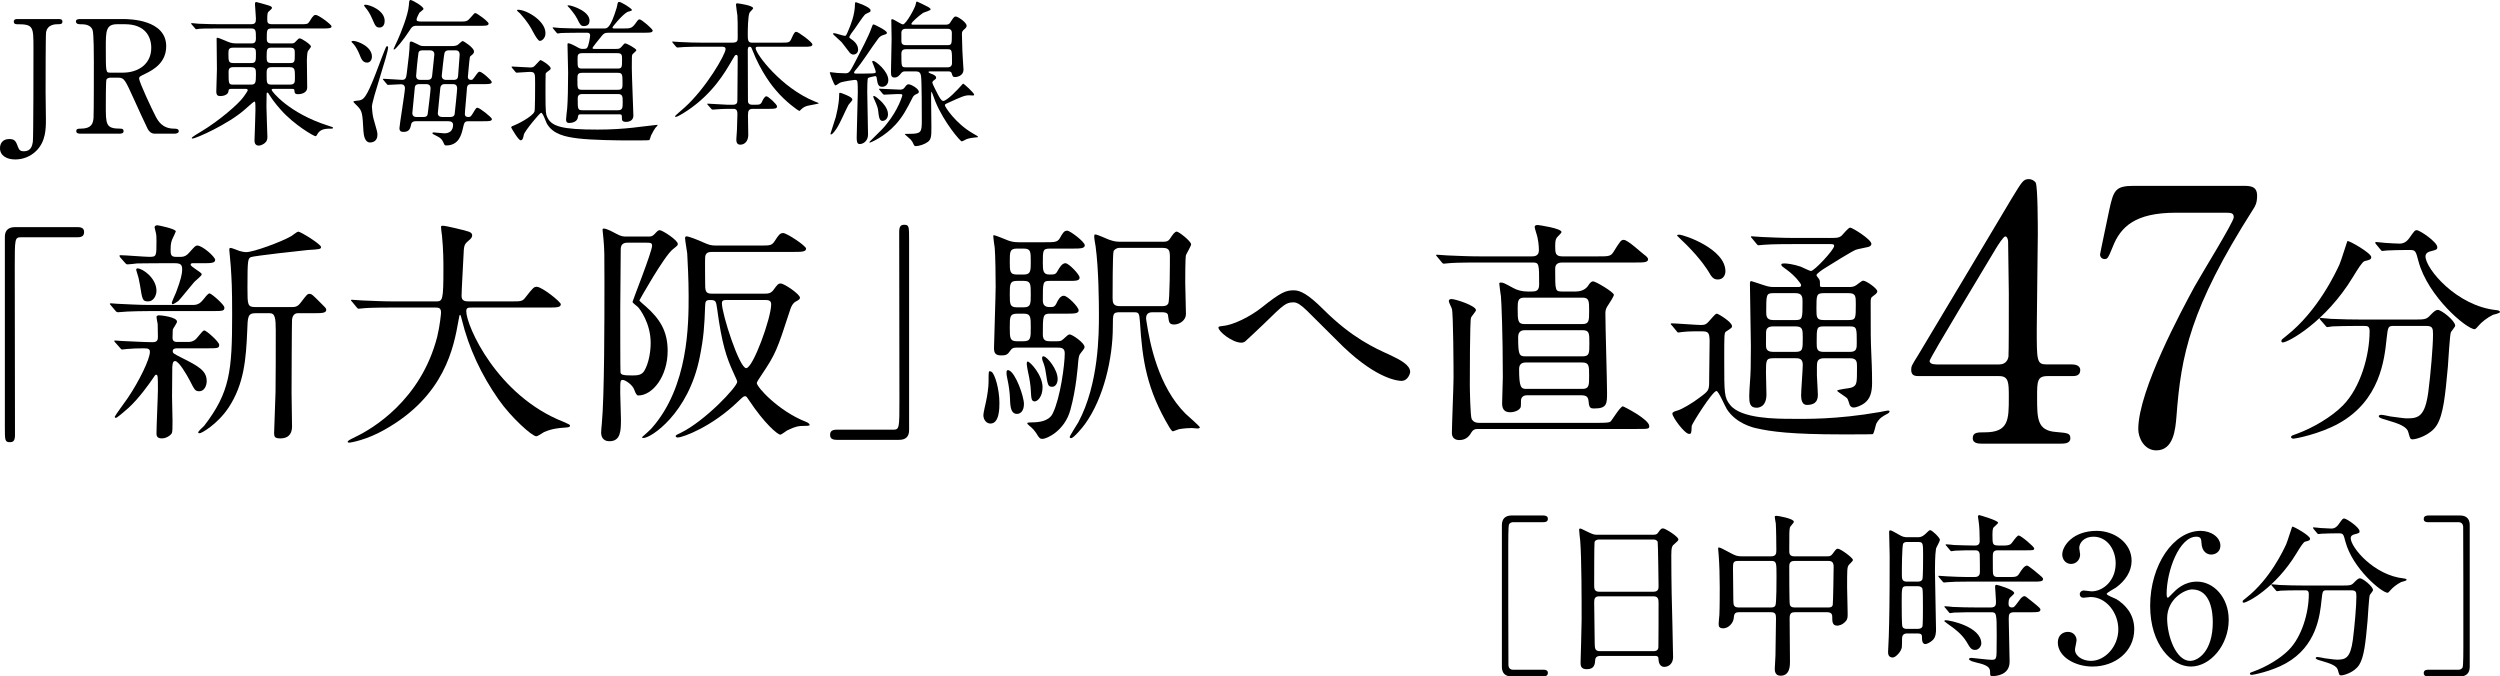 <?xml version="1.0" encoding="UTF-8"?><svg id="_レイヤー_2" xmlns="http://www.w3.org/2000/svg" width="254.463" height="68.853" viewBox="0 0 254.463 68.853"><g id="content"><path d="M5.954,1.937c.16,0,.4,0,.4.272,0,.256-.224.256-.48.256-.208,0-1.056,0-1.185.833-.048.272-.048,5.154-.048,6.066,0,.4.032,2.353.032,2.801,0,.96-.016,2.225-.977,3.185-.592.592-1.376.88-2.145.88-.864,0-1.553-.384-1.553-1.152,0-.4.208-.928.944-.928.592,0,.688.256.912.864.112.288.272.384.576.384.736,0,.849-.576.913-.96.063-.48.063-8.275.063-9.492,0-2.257,0-2.481-1.681-2.481-.063,0-.32,0-.32-.256,0-.272.24-.272.4-.272h4.146Z"/><path d="M12.498,1.937c.769,0,4.418.08,4.418,2.77,0,1.632-1.232,2.369-2.129,2.801-.561.272-.625.304-.625.48,0,.384,1.345,3.217,1.665,3.826.225.432.656,1.28,1.889,1.28.16,0,.48,0,.48.256,0,.224-.32.256-.4.256h-2.001c-.16,0-.479,0-.752-.464-.096-.16-1.232-2.641-1.408-3.041-.881-1.937-.993-2.193-1.553-2.193h-.881c-.112,0-.32.064-.368.192-.063.16-.063,2.273-.063,2.641,0,1.937,0,2.353,1.473,2.353.111,0,.336,0,.336.256s-.288.256-.465.256h-3.953c-.16,0-.4-.032-.4-.256,0-.256.225-.256.448-.256,1.104,0,1.265-.512,1.312-1.104.032-.544.032-4.946.032-5.698,0-.592,0-2.833-.128-3.233-.208-.592-.896-.592-1.265-.592-.096,0-.433,0-.433-.288,0-.24.288-.24.48-.24h4.29ZM11.922,2.465c-1.152,0-1.152.72-1.152,2.369,0,2.513,0,2.561.432,2.561h1.297c1.568,0,2.896-.864,2.896-2.529,0-1.12-.607-2.401-2.688-2.401h-.784Z"/><path d="M23.538,9.043c-.256,0-.272.096-.288.272-.048.336-.513.464-.801.464-.256,0-.432-.048-.432-.48,0-.192.063-1.889.063-2.241,0-.48-.031-2.641-.031-3.089,0-.08,0-.128.063-.128.08,0,.433.128.721.256.512.224.736.32,1.185.32h1.568c.176,0,.464,0,.464-.48,0-.848,0-1.041-.512-1.041h-3.201c-1.409,0-1.873.016-2.018.032-.063.016-.288.048-.352.048-.048,0-.08-.048-.128-.112l-.32-.368c-.064-.064-.064-.08-.064-.096,0-.032.017-.048.064-.048.096,0,.592.048.704.064.784.032,1.44.048,2.193.048h3.121c.464,0,.512-.176.512-.592,0-.224-.096-1.232-.096-1.44,0-.176.032-.224.144-.224.049,0,.833.224,1.104.304.465.128.48.208.48.304,0,.096-.368.368-.4.432-.048.112-.08.224-.08.704,0,.368.049.512.528.512h2.85c.672,0,.752,0,.928-.288.385-.656.513-.656.625-.656.32,0,1.616.993,1.616,1.152,0,.224-.32.224-.864.224h-5.154c-.576,0-.576.096-.576,1.073,0,.208.048.448.465.448h1.952c.288,0,.368,0,.544-.208.225-.24.289-.304.4-.304.192,0,1.137.624,1.137.832,0,.096-.32.432-.336.528-.048.144-.08.688-.08.848,0,.432.032,2.385.032,2.785,0,.688-.864.688-.929.688-.336,0-.353-.144-.368-.368-.016-.176-.064-.176-.464-.176h-1.665c-.08,0-.192,0-.192.112,0,.128,1.729,2.369,5.795,3.649.399.128.448.144.448.192,0,.064-.032.096-.112.096-.576,0-1.169,0-1.473.56-.08.16-.112.208-.208.208-.145,0-2.129-1.121-3.506-2.673-.656-.736-.944-1.168-1.248-1.648-.048-.064-.064-.112-.128-.112-.08,0-.08.096-.08.16,0,.208-.017,1.072-.017,1.249,0,.464.097,2.897.097,3.089,0,.256-.032.448-.288.656-.112.08-.353.24-.593.24-.384,0-.432-.32-.432-.528,0-.096.096-2.561.096-3.025,0-.833,0-.928-.128-.928-.048,0-.832.704-.944.8-1.697,1.504-4.979,2.961-5.33,2.961-.032,0-.08,0-.08-.064,0-.08.72-.512.944-.64,1.873-1.121,3.81-2.817,4.306-3.505.16-.224.448-.625.448-.705,0-.144-.128-.144-.272-.144h-1.408ZM25.539,6.418c.512,0,.512-.176.512-.976,0-.417-.032-.592-.512-.592h-1.777c-.479,0-.512.192-.512.592,0,.816.016.976.528.976h1.761ZM23.778,6.835c-.208,0-.513.016-.513.448,0,1.297,0,1.329.513,1.329h1.729c.496,0,.544-.128.544-1.056,0-.497-.016-.72-.528-.72h-1.744ZM27.668,4.85c-.496,0-.528.128-.528.928,0,.48.032.64.512.64h1.841c.513,0,.513-.112.513-.928,0-.448,0-.64-.513-.64h-1.824ZM29.492,8.611c.528,0,.528-.24.528-.72,0-.816,0-1.056-.544-1.056h-1.809c-.528,0-.528.256-.528.704,0,.944,0,1.072.528,1.072h1.824Z"/><path d="M37.376,6.371c-.448,0-.592-.336-.784-.833-.128-.32-.4-.848-.624-1.072-.032-.032-.192-.192-.192-.208,0-.08.08-.096.177-.096.399,0,1.904.544,1.904,1.601,0,.352-.208.608-.48.608ZM37.664,14.502c-.527,0-.64-.705-.672-1.153-.096-1.825-.128-2.033-.576-2.513-.064-.08-.448-.416-.448-.48,0-.112.576-.112.656-.144.368-.112.641-.192,1.616-2.721.337-.896.977-2.577,1.041-2.673.016-.032.048-.112.128-.112.048,0,.096.032.096.112,0,.672-1.648,5.33-1.648,6.05,0,.08.048.785.145,1.153.368,1.296.416,1.44.416,1.696,0,.672-.496.785-.753.785ZM38.625,2.801c-.353,0-.433-.176-.736-.88-.208-.512-.528-.977-.656-1.104-.048-.064-.176-.208-.176-.272,0-.064.111-.064.144-.064.416,0,1.953.561,1.953,1.649,0,.288-.112.672-.528.672ZM47.973,8.563c-.433,0-.448.256-.464.688-.017.368-.192,2.065-.192,2.337,0,.288.192.32.336.32.24,0,.256-.032.464-.352.32-.528.353-.592.48-.592.225,0,1.473.993,1.473,1.152,0,.224-.32.224-.864.224h-1.505c-.416,0-.448.112-.592.752-.145.608-.4,1.713-1.697,1.713-.159,0-.159-.032-.304-.353-.16-.352-.368-.464-.721-.64-.368-.176-.368-.192-.368-.256,0-.048.049-.08.129-.08.031,0,.912.096,1.088.096.48,0,.881-.24.881-.864,0-.256-.192-.368-.465-.368h-3.361c-.176,0-.384.064-.432.288-.097.432-.177.8-.784.8-.272,0-.417-.096-.417-.384s.561-3.666.561-4.066-.336-.4-.448-.4c-.192,0-1.137.064-1.28.064-.048,0-.08-.032-.128-.096l-.32-.384c-.064-.064-.064-.08-.064-.096,0-.032.017-.048.049-.048.304,0,1.632.112,1.904.112.4,0,.416-.272.48-.736.16-1.376.271-2.081.288-2.977,0-.112.048-.192.144-.192.16,0,.801.368.944.417.145.048.337.048.465.048h2.705c.128,0,.384,0,.592-.096.097-.048.448-.416.544-.416.097,0,1.153.672,1.153,1.056,0,.192-.097.272-.32.448-.112.08-.112.144-.16.592-.016.208-.145,1.457-.145,1.553,0,.144.064.304.337.304.144,0,.176-.064.336-.272.352-.497.4-.561.528-.561.224,0,1.232.88,1.232,1.057,0,.208-.353.208-.849.208h-1.232ZM42.402,2.625c-.4,0-.48.112-.769.56-.56.865-1.376,1.857-1.521,1.857-.048,0-.048-.048-.048-.064,0-.048.32-.688.416-.913.288-.64,1.072-2.545,1.137-3.537.032-.464.048-.528.176-.528.16,0,1.312.64,1.312.912,0,.08-.368.32-.416.384-.032.064-.288.512-.288.705,0,.144.112.192.528.192h3.857c.688,0,.769,0,1.152-.448.32-.368.353-.416.448-.416.145,0,1.345.864,1.345,1.072,0,.224-.304.224-.849.224h-6.482ZM42.69,8.563c-.112,0-.416,0-.464.304,0,.032-.257,2.609-.257,2.641,0,.4.337.4.465.4h.656c.4,0,.432-.176.464-.464.048-.4.272-2.177.272-2.449,0-.432-.336-.432-.465-.432h-.672ZM43.043,5.122c-.4,0-.433.176-.448.256-.097.641-.24,2.241-.24,2.353,0,.4.352.4.464.4h.673c.432,0,.464-.224.496-.448.016-.08.224-2.113.224-2.145,0-.352-.271-.416-.464-.416h-.704ZM45.235,8.563c-.271,0-.384.176-.416.368-.016.16-.256,2.529-.256,2.593,0,.256.191.384.448.384h.816c.271,0,.416-.096.448-.288.016-.096.256-2.385.256-2.625,0-.432-.32-.432-.448-.432h-.849ZM45.7,5.122c-.16,0-.385.016-.465.304-.048.176-.271,2.193-.271,2.289,0,.416.368.416.464.416h.752c.336,0,.433-.16.448-.416.017-.112.16-2.065.16-2.145,0-.448-.32-.448-.448-.448h-.64Z"/><path d="M52.128,6.915q-.063-.08-.063-.096c0-.032.031-.048.048-.048.271,0,1.536.096,1.824.096.305,0,.368-.032.561-.24.416-.448.464-.512.528-.512.08,0,1.024.561,1.024.849,0,.08-.064.144-.112.176-.16.112-.384.272-.4.353-.016.08-.016,1.745-.016,2,0,2.001.048,2.129.16,2.385.416.992,1.488,1.312,5.138,1.312,2.897,0,4.674-.352,5.763-.448.032,0,.352-.048.352-.032,0,.064-.063.144-.224.304-.064.064-.304.48-.448.784-.032.064-.112.417-.176.464-.017.032-1.649.032-1.825.032-1.505,0-4.001-.032-5.458-.208-1.265-.16-2.529-.416-3.153-1.521-.08-.144-.384-1.088-.576-1.088-.128,0-1.696,1.889-1.761,2.241-.048.289-.112.561-.32.561-.24,0-.96-1.281-.96-1.296,0-.128.176-.176.271-.208.24-.08,1.889-.88,2.098-1.424.063-.176.063-2.497.063-2.865,0-1.041,0-1.168-.561-1.168-.208,0-1.136.08-1.328.08-.048,0-.08-.032-.144-.112l-.305-.368ZM54.945,4.162q-.208,0-.736-1.008c-.176-.336-.496-.928-1.28-1.793-.049-.048-.305-.24-.305-.304,0-.064.097-.064.112-.064.896,0,2.978,1.233,2.77,2.561-.049.304-.305.608-.561.608ZM59.123,11.637c-.208,0-.272.016-.305.304-.048.464-.607.576-.864.576-.16,0-.336-.016-.336-.368,0-.176.096-.944.112-1.104.063-.72.096-2.305.096-3.666,0-.448-.063-2.753-.063-2.833,0-.048,0-.144.063-.144.208,0,.688.256,1.024.448.064.032.225.128.416.128.288,0,.385,0,.48-.096.176-.176.32-1.136.32-1.264,0-.289-.208-.289-.368-.289h-.561c-1.408,0-1.873.032-2.032.032-.049.016-.288.048-.337.048-.048,0-.08-.048-.144-.112l-.305-.368c-.063-.064-.063-.08-.063-.096,0-.032.016-.048.048-.048.112,0,.608.064.704.064.784.032,1.457.048,2.193.048h2.305c.288,0,.624,0,1.265-2.113.016-.064.08-.384.096-.448.017-.064.048-.144.16-.144.176,0,1.297.656,1.297.833,0,.08-.4.16-.465.192-.544.304-1.521,1.505-1.521,1.585,0,.016.032.096.145.096h.928c.816,0,.929,0,1.409-.704.048-.08.16-.224.271-.224.225,0,1.345.992,1.345,1.136,0,.224-.319.224-.864.224h-3.553c-.497,0-.561.048-.945.544-.111.128-.768.944-.768,1.008,0,.096.128.096.176.096h2.225c.257,0,.368,0,.561-.224.256-.304.288-.336.368-.336.192,0,1.137.544,1.137.688,0,.096-.368.368-.4.432-.064.112-.064.24-.064,1.409,0,.752.16,4.482.16,4.818,0,.448-.336.64-.752.64-.384,0-.416-.176-.416-.384,0-.272,0-.384-.225-.384h-3.953ZM59.443,2.657c-.32,0-.4-.144-.705-.769-.208-.416-.752-1.056-.768-1.072-.048-.048-.208-.192-.208-.24,0-.032.111-.032.128-.032.32,0,2.417.672,2.081,1.792-.08.256-.353.32-.528.32ZM62.885,9.14c.479,0,.479-.208.479-.688,0-.896-.016-1.04-.496-1.04h-3.617c-.48,0-.48.208-.48.72,0,.88,0,1.008.48,1.008h3.634ZM62.836,6.979c.48,0,.48-.128.48-.929,0-.432,0-.64-.48-.64h-3.553c-.496,0-.496.192-.496.656,0,.8,0,.913.496.913h3.553ZM62.9,11.221c.48,0,.48-.272.48-.816,0-.576,0-.833-.48-.833h-3.617c-.433,0-.48.24-.48.464,0,1.072,0,1.185.496,1.185h3.602Z"/><path d="M76.644,11.077c-.432,0-.512.192-.512.672,0,.304.031,1.713.031,1.985,0,.576-.319.993-.816.993-.399,0-.399-.384-.399-.544,0-.144.063-.896.063-.96.017-.56.048-1.521.048-1.632,0-.512-.256-.512-.464-.512h-.561c-.399,0-.848.032-1.04.048-.08,0-.4.032-.464.032q-.064,0-.145-.096l-.352-.4c-.017-.016-.049-.048-.049-.08,0-.032.049-.032.064-.032.32,0,1.745.112,2.033.112h.479c.465,0,.496-.208.496-.496,0-.672.032-3.666.032-4.274,0-.16,0-.304-.144-.304-.128,0-.145.048-.48.624-.688,1.185-1.921,3.313-4.498,5.042-.016.016-.96.64-1.168.64-.032,0-.097-.016-.097-.064,0-.048.833-.752.993-.896,2.192-1.985,4.161-5.411,4.161-5.938,0-.24-.224-.24-.4-.24h-2.16c-.448,0-1.089,0-1.681.032-.097,0-.561.048-.656.048-.049,0-.064,0-.16-.096l-.32-.384c-.032-.048-.064-.08-.064-.096,0-.032.048-.032.064-.032.112,0,.624.048.736.048.912.048,1.505.064,2.161.064h3.185c.528,0,.528-.24.528-.512,0-1.377,0-1.905-.032-2.257-.016-.112-.144-1.009-.144-1.089,0-.144.096-.144.144-.144.049,0,1.601.208,1.601.497,0,.096-.336.384-.367.464-.16.352-.177,1.713-.177,2.177,0,.561,0,.865.416.865h2.993c.736,0,.849,0,1.024-.384.288-.672.385-.72.513-.72.192,0,1.633,1.056,1.633,1.28,0,.24-.305.24-.864.24h-4.594c-.209,0-.32,0-.32.144,0,.576,2.608,4.05,6.019,5.426.352.144.399.144.399.192,0,.048-.928.192-1.104.24-.288.08-.432.144-.672.368-.128.128-.16.16-.208.16-.064,0-1.36-.896-2.369-2.097-.272-.304-1.521-1.809-2.417-4.146-.08-.208-.112-.288-.256-.288-.192,0-.192.224-.192.4,0,1.393.017,3.634.017,5.042,0,.176,0,.464.448.464h.288c.496,0,.592-.032.768-.464.064-.128.225-.4.368-.4.208,0,1.089.833,1.089,1.024,0,.256-.272.256-.864.256h-1.585Z"/><path d="M87.121,7.491c.527,0,1.184,0,1.584-.016.433-.016.433-.064.433-.16,0-.176-.368-1.008-.368-1.041,0-.032.048-.08.111-.08.225,0,1.537,1.041,1.537,1.953,0,.448-.304.688-.624.688-.416,0-.465-.32-.545-.8-.031-.24-.048-.288-.176-.288-.063,0-.672.144-.72.192-.08.08-.08,1.121-.08,1.393,0,.688.08,3.746.08,4.37,0,.64-.48.96-.849.96-.272,0-.305-.272-.305-.672,0-.72.112-3.938.112-4.594,0-.224,0-.945-.048-1.104-.032-.128-.08-.16-.288-.16-.064,0-1.2.16-1.473.288-.08.032-.384.272-.464.272-.16,0-.576-1.265-.576-1.296,0-.048.031-.048.08-.048.063,0,.592.064.704.08.08,0,.656.032.8.032.385,0,.448-.112.993-1.152.576-1.104,1.408-2.705,1.632-3.377.145-.4.16-.448.257-.448.048,0,1.344.608,1.344.848,0,.128-.031.128-.384.24-.208.064-.368.192-.48.336-.688.896-1.632,2.449-2.385,3.297-.063.064-.112.176-.08.224.017.048.112.064.177.064ZM86.753,10.148c0,.112-.353.448-.4.544-.353.656-.801,1.777-1.217,2.417-.032.048-.384.576-.544.576-.017,0-.064-.016-.064-.064,0-.048.48-1.473.545-1.713.319-1.249.336-2,.336-2.129,0-.288,0-.336.096-.336s.496.176.624.224c.4.176.625.304.625.48ZM86.736,4.05c.496.352.608.752.608.992,0,.384-.288.512-.48.512-.096,0-.208-.032-.352-.16-.128-.144-.705-.944-.849-1.104-.145-.144-.881-.8-.881-.832,0-.064.064-.08.129-.08.16,0,.912.272,1.088.272.112,0,.145-.064.368-.592.192-.448.656-1.553.656-2.657,0-.064,0-.176.097-.176.016,0,1.488.48,1.488.816,0,.048,0,.144-.064.176-.063.048-.432.192-.496.256-.192.176-.896,1.249-1.072,1.488-.128.16-.561.721-.528.865.016.032.24.192.288.224ZM89.538,9.172q-.064-.08-.064-.112c0-.032.032-.032.048-.032.305,0,1.761.096,2.097.096.257,0,.368-.096.465-.224.16-.224.239-.32.399-.32.257,0,1.041.448,1.041.768,0,.096-.08.16-.16.192q-.336.128-.448.336c-.672,1.329-1.04,2.001-1.745,2.785-1.136,1.265-2.577,1.857-2.625,1.857-.016,0-.048,0-.048-.032,0-.048.016-.064.096-.144,1.201-1.185,1.329-1.312,1.633-1.697,1.232-1.504,1.617-2.913,1.617-2.945,0-.128-.064-.128-.528-.128-.192,0-1.185.064-1.329.064-.048,0-.08-.032-.144-.096l-.304-.368ZM90.386,11.621c0,.544-.4.688-.544.688-.353,0-.384-.417-.464-1.088-.017-.208-.129-.544-.433-1.201-.016-.064-.064-.144-.064-.176,0-.048.049-.08.08-.08.097,0,.513.336.688.512.16.16.736.721.736,1.345ZM92.194,7.267c-.208,0-.319,0-.464.176-.176.224-.368.448-.672.448-.368,0-.368-.24-.368-.672,0-.464.063-2.769.063-3.281,0-.272-.032-1.584-.032-1.873,0-.064,0-.112.097-.112.16,0,.896.528,1.088.528.32,0,1.297-1.777,1.312-2.097.017-.112.032-.224.128-.224.032,0,.801.384.929.448.225.112.448.224.448.352,0,.112-.656.288-.769.352-.528.368-1.185.977-1.185,1.104,0,.096.032.096.305.096h3.073c.336,0,.448-.016.576-.224.352-.544.4-.608.561-.608.208,0,1.104.592,1.104.944,0,.112-.08.224-.192.32-.225.192-.288.256-.288.528,0,.24.048,1.441.048,1.713,0,.304.112,1.761.112,1.889,0,.72-.769.769-.849.769-.224,0-.256-.064-.353-.384-.048-.192-.256-.192-.368-.192h-1.841c-.079,0-.144,0-.144.064s.032.08.304.192c.129.032.465.176.465.368,0,.128-.032.144-.288.336-.032.032-.097.096-.097.192,0,.112.48,1.024.576,1.216.129.24.337.64.528.64.385,0,1.473-1.152,1.825-1.552.032-.048.176-.208.208-.208.08,0,1.12.944,1.12,1.12,0,.064-.048.08-.096.08-.064.016-.353-.016-.416-.016-.465,0-.801.16-2.177.785-.288.128-.288.144-.288.24,0,.16,1.088,1.825,2.785,2.817.512.304.576.32.576.384,0,.048-.049.048-.257.064-.224.016-.592.064-.912.176-.063.032-.4.224-.48.224-.144,0-1.809-1.92-2.688-4.065-.064-.144-.353-.993-.385-.993-.048,0-.048.464-.048.544,0,.16.032,2.673.032,2.961,0,.976,0,1.328-.353,1.601-.319.24-.864.432-1.248.432-.096,0-.128-.032-.176-.112-.128-.272-.16-.352-.32-.544-.097-.096-.608-.528-.608-.544,0-.048.048-.048.464-.048,1.201,0,1.265-.16,1.265-1.329,0-.736,0-4.098-.08-4.562-.063-.384-.24-.464-.56-.464h-.993ZM92.227,2.929c-.208,0-.416.032-.48.336v.913c0,.416.305.416.497.416h4.161c.48,0,.48-.064.48-1.232,0-.432-.32-.432-.48-.432h-4.178ZM92.227,5.01c-.176,0-.48.016-.48.448,0,1.361,0,1.393.48,1.393h4.226c.145,0,.448-.032.448-.432,0-1.344,0-1.409-.464-1.409h-4.21Z"/><path d="M157.046,68.168c.181,0,.505,0,.505.324,0,.342-.343.36-.522.36h-3.151c-.252,0-1.008-.018-1.008-.991v-14.404c0-.666.36-.99,1.008-.99h3.169c.181,0,.505.018.505.342,0,.342-.324.342-.505.342h-3.043c-.054,0-.324.018-.414.252-.071.162-.071,1.8-.071,2.088,0,1.405,0,11.938.018,12.226.018.216.126.45.468.45h3.043Z"/><path d="M162.894,66.764c-.108,0-.486,0-.522.378-.036.468-.071.972-.864.972-.594,0-.63-.36-.63-.667,0-.072.108-3.673.108-4.357,0-1.963,0-6.248-.145-8.066-.018-.162-.107-.918-.107-1.081,0-.09.018-.144.107-.144.072,0,.162.036.847.378.504.234.594.252.9.252h5.509c.379,0,.522,0,.648-.18.271-.378.342-.468.522-.468.252,0,1.566.846,1.566,1.116,0,.126-.09.198-.396.468-.233.18-.324.306-.324,1.17,0,1.927.019,2.251.036,3.835.019,1.026.145,5.582.145,6.518,0,.63-.414.99-.9.99-.054,0-.522,0-.576-.684-.018-.306-.018-.432-.378-.432h-5.546ZM168.295,60.228c.522,0,.522-.342.522-.576,0-.216-.054-4.412-.09-4.501-.108-.234-.343-.234-.45-.234h-5.563c-.252,0-.396.162-.414.27-.036.145-.036,4.051-.036,4.375,0,.342.018.667.504.667h5.527ZM168.277,66.278c.162,0,.486,0,.522-.378.018-.108.018-4.105.018-4.519,0-.378-.036-.685-.522-.685h-5.51c-.468,0-.521.27-.521.63,0,.594.054,3.493.054,4.141,0,.576.054.811.54.811h5.42Z"/><path d="M176.987,62.316c-.45,0-.486.234-.522.63-.054.468-.521,1.008-1.062,1.008-.45,0-.468-.234-.468-.468,0-.126.054-.738.072-.882.036-.684.036-2.376.036-2.863,0-1.134-.036-2.305-.108-3.259,0-.09-.054-.594-.054-.63,0-.054,0-.126.054-.126.162,0,.288.072,1.368.648.343.18.559.252.973.252h2.989c.54,0,.54-.324.54-.666,0-.54-.019-2.179-.055-2.683-.018-.108-.107-.558-.107-.667s.107-.108.18-.108c.126,0,1.765.27,1.765.612,0,.108-.378.468-.396.558-.071.306-.071.45-.071,2.359,0,.27,0,.594.504.594h3.349c.198,0,.378,0,.559-.252.342-.468.378-.522.54-.522.252,0,1.53.918,1.53,1.152,0,.108-.396.45-.45.54-.144.252-.144.468-.144,2.269,0,.36.054,2.161.054,2.575,0,.378.018.594-.18.829-.36.432-.793.468-.883.468-.504,0-.504-.433-.504-.882,0-.162,0-.486-.522-.486h-3.24c-.324,0-.576.036-.576.594,0,.63.035,3.745.035,4.447,0,.378,0,1.422-.954,1.422-.594,0-.594-.54-.594-.72,0-.198.071-1.116.071-1.333.019-.63.055-3.169.055-3.781,0-.432-.055-.63-.54-.63h-3.241ZM180.246,61.83c.145,0,.378,0,.468-.216.108-.216.108-2.485.108-2.935,0-1.44,0-1.584-.558-1.584h-3.35c-.521,0-.521.198-.521.846,0,.45.035,2.683.035,3.205,0,.504.091.684.559.684h3.259ZM186.08,61.83c.162,0,.414,0,.468-.27.036-.126.09-3.529.09-3.871,0-.432-.162-.594-.521-.594h-3.476c-.521,0-.521.36-.521.612,0,.468,0,3.583.054,3.799.054.27.252.324.486.324h3.421Z"/><path d="M195.168,54.682c.234,0,.45-.018.738-.27.414-.396.468-.45.558-.45.198,0,.99.774.99.972,0,.162-.359.774-.396.9-.108.63-.108,1.999-.108,2.305,0,.937.108,5.078.108,5.906,0,.252,0,.774-.324,1.098-.234.234-.612.414-.756.414-.324,0-.343-.414-.343-.522,0-.432,0-.558-.504-.558h-1.026c-.396,0-.504.252-.504.504,0,.054,0,.774-.019.882-.054.468-.647,1.062-.918,1.062-.486,0-.486-.414-.486-.576s.072-1.314.072-1.566c.054-1.909.09-3.187.09-8.229,0-.378-.054-2.053-.054-2.376,0-.09,0-.198.108-.198.126,0,.432.18.81.396.45.27.612.306.99.306h.973ZM195.132,64.009c.162,0,.432,0,.54-.234.054-.126.054-1.566.054-1.945,0-.648,0-1.8-.054-1.926-.054-.108-.18-.234-.414-.234h-1.225c-.468,0-.468.144-.468,1.621,0,.504,0,2.359.072,2.485.054.18.252.234.432.234h1.062ZM194.105,55.168c-.144,0-.271.018-.378.144-.145.18-.145,2.754-.145,3.169,0,.396,0,.72.505.72h1.098c.108,0,.378,0,.486-.234.072-.18.072-2.053.072-2.413,0-1.296,0-1.386-.522-1.386h-1.116ZM204.387,58.733c.846,0,.937,0,1.206-.45.126-.198.45-.72.738-.72.09,0,.576.396.721.504.846.703.9.738.9.882,0,.252-.379.252-.973.252h-6.788c-.847,0-1.585.018-1.927.054-.072,0-.342.036-.396.036-.054,0-.09-.036-.144-.108l-.36-.414q-.072-.09-.072-.126c0-.036.019-.036.055-.036.144,0,.702.054.811.054.63.036,1.53.072,2.124.072h.702c.54,0,.54-.36.54-.576,0-.378,0-1.369-.018-1.692-.019-.45-.307-.45-.486-.45-.576,0-1.494,0-2.017.036-.054,0-.324.054-.378.054-.072,0-.108-.054-.162-.126l-.342-.414c-.072-.072-.091-.09-.091-.108,0-.036.036-.054.072-.054.126,0,.685.054.792.072.648.018,1.44.054,2.071.054.198,0,.54,0,.54-.45,0-.81-.036-1.494-.108-1.999-.018-.09-.072-.432-.072-.504,0-.108.072-.144.145-.144.018,0,1.908.54,1.908.774,0,.09-.396.396-.45.468-.126.144-.126.522-.126.72,0,1.08,0,1.134.774,1.134.738,0,1.009.018,1.242-.324q.505-.702.648-.702c.234,0,1.585,1.152,1.585,1.314,0,.198-.091.198-.883.198h-2.826c-.505,0-.505.288-.505.72,0,1.477,0,1.638.055,1.765.09.234.342.234.468.234h1.026ZM205.071,62.316c-.541,0-.612.162-.612.648,0,.703.09,3.763.09,4.394,0,1.404-1.477,1.458-1.729,1.458-.181,0-.252-.018-.252-.216,0-.468,0-.72-.757-.99-.18-.054-.972-.252-1.116-.306-.072-.036-.288-.144-.288-.216,0-.072.108-.126.271-.126.071,0,1.71.198,2.034.198.307,0,.396-.036.469-.288.035-.144.054-.36.054-2.214,0-2.305-.019-2.341-.612-2.341h-1.477c-.396,0-1.639,0-2.269.036-.054.018-.324.054-.378.054-.072,0-.108-.054-.162-.126l-.342-.414c-.072-.072-.091-.09-.091-.108,0-.036.036-.054.072-.054.126,0,.685.054.792.072.828.036,1.639.054,2.467.054h1.404c.522,0,.522-.306.522-.612,0-.234-.09-1.44-.09-1.477,0-.144.036-.216.144-.216.108,0,1.801.486,1.801.846,0,.108-.45.45-.486.541-.035.072-.09.198-.09.54,0,.306.162.378.342.378.217,0,.271-.072.721-.684.162-.234.36-.468.559-.468.09,0,.162.054.72.504.847.684.9.738.9.882,0,.252-.36.252-.954.252h-1.656ZM201.038,66.151c-.396,0-.505-.198-.883-.846-.486-.792-1.314-1.386-1.603-1.584-.072-.054-.648-.468-.648-.486,0-.09.091-.108.145-.108.36,0,3.619.63,3.619,2.377,0,.216-.216.648-.63.648Z"/><path d="M216.966,57.077c0,1.062-.611,2.017-1.602,2.737-.145.09-.937.522-.937.63,0,.162.846.45.99.54.846.522,1.818,1.477,1.818,3.061,0,2.305-1.98,3.799-4.249,3.799-1.801,0-3.529-1.008-3.529-2.449,0-.738.504-1.081,1.026-1.081.612,0,.882.486.882.846,0,.144-.162.811-.162.955,0,.666.774,1.152,1.621,1.152,1.44,0,2.791-1.458,2.791-3.205,0-1.71-1.243-3.295-2.827-3.295-.09,0-.595.072-.702.072-.271,0-.396-.162-.396-.36,0-.216.181-.378.414-.378.108,0,.648.09.774.09,1.225,0,2.467-1.116,2.467-2.845,0-1.387-.847-2.719-2.269-2.719-.954,0-1.44.63-1.44,1.152,0,.09.09.558.09.667,0,.54-.414.954-.918.954-.576,0-.9-.486-.9-.954,0-.864,1.062-2.413,3.511-2.413,1.783,0,3.547,1.207,3.547,3.043Z"/><path d="M226.849,63.091c0,2.575-1.872,4.753-3.854,4.753-1.926,0-4.141-2.215-4.141-6.176,0-4.195,2.412-7.635,5.132-7.635,1.098,0,2.017.667,2.017,1.513,0,.63-.522.9-.937.9-.324,0-.954-.198-.99-1.207-.019-.36-.055-.612-.522-.612-1.729,0-3.024,3.457-3.024,5.852,0,.072,0,.36.126.36.054,0,.09-.054.45-.414.396-.414,1.188-1.224,2.521-1.224,1.674,0,3.223,1.584,3.223,3.889ZM220.583,62.929c0,1.854.918,4.339,2.341,4.339.828,0,2.305-.99,2.305-3.943,0-.9-.162-3.331-2.106-3.331-.757,0-2.539.972-2.539,2.935Z"/><path d="M235.128,54.826c0,.18-.126.216-.504.306-.181.054-.505.576-.9,1.224-2.089,3.439-4.952,4.988-5.348,4.988-.072,0-.108-.036-.108-.108,0-.108.036-.126.378-.396,2.431-1.909,3.8-4.897,4.052-5.438.126-.27.594-1.8.612-1.8.126-.054,1.818.918,1.818,1.224ZM236.874,60.083c-.468,0-.468.036-.576.991-.162,1.584-.504,4.699-3.637,6.446-1.477.828-3.349,1.17-3.439,1.17-.054,0-.216,0-.216-.126,0-.09.09-.126.414-.234,1.242-.45,2.683-1.296,3.547-2.179,1.333-1.35,2.035-3.799,2.035-5.671,0-.396-.181-.396-.45-.396h-.54c-.666,0-1.53.018-1.854.036-.072.018-.324.054-.379.054-.071,0-.107-.054-.161-.126l-.36-.414c-.055-.072-.072-.09-.072-.108,0-.036.018-.054.072-.054.126,0,.666.072.792.072.882.036,1.62.054,2.467.054h3.943c.81,0,.9-.036,1.188-.342.27-.288.432-.396.558-.396.288,0,1.333.828,1.333,1.207,0,.09-.288.414-.324.486-.09.18-.198,2.233-.234,2.647-.198,2.179-.342,3.655-.846,4.465-.486.774-1.567,1.08-1.837,1.08-.198,0-.198-.054-.342-.558-.108-.414-.721-.648-1.657-.918-.396-.108-.594-.18-.594-.288s.162-.108.198-.108c.126,0,.612.108.702.126.954.126,1.062.145,1.278.145.864,0,1.351-.162,1.603-2.017.18-1.387.359-3.475.359-4.394,0-.486-.035-.648-.54-.648h-2.431ZM237.774,54.286c-.45,0-1.062.018-1.44.036-.054,0-.306.036-.36.036-.054,0-.071-.018-.144-.108l-.342-.414c-.036-.036-.055-.09-.055-.126,0-.018.019-.036.055-.036.107,0,.63.072.738.072.197.018.954.054,1.08.054.414,0,.648-.306.756-.468.36-.504.396-.558.54-.558.234,0,1.566.9,1.566,1.296,0,.18-.054.198-.54.324-.09.018-.36.108-.36.378,0,.937,2.377,3.799,5.42,4.105.055,0,.271.036.271.144,0,.09-.469.198-.54.216-.469.234-.864.558-1.099.829-.036.054-.234.27-.288.27-.612,0-3.583-2.485-4.304-5.204-.197-.774-.233-.846-.647-.846h-.307Z"/><path d="M247.204,53.152c-.18,0-.504,0-.504-.324,0-.342.324-.36.504-.36h3.169c.252,0,1.009.018,1.009.99v14.404c0,.667-.36.991-1.009.991h-3.169c-.18,0-.504-.018-.504-.342,0-.342.324-.342.504-.342h3.043c.054,0,.324-.018.414-.252.072-.162.072-1.8.072-2.088,0-1.819,0-11.938-.018-12.226-.019-.216-.127-.45-.469-.45h-3.043Z"/><path d="M7.887,23.118c.456,0,.672.144.672.504s-.192.528-.672.528H2.149c-.647,0-.647.144-.647,3.024,0,2.688.023,14.617.023,17.065,0,.552-.119.768-.504.768-.527,0-.527-.168-.527-1.584v-19.321c0-.672.384-.984,1.031-.984h6.361Z"/><path d="M19.67,31.039c.552,0,.792-.264,1.104-.648.24-.312.433-.528.553-.528.191,0,1.512,1.152,1.512,1.44,0,.36-.144.36-1.416.36h-6.169c-1.128,0-1.416.024-2.279.048-.145,0-.841.072-.984.072-.072,0-.145-.048-.192-.096l-.528-.624c-.071-.096-.096-.096-.096-.144,0-.024.072-.048.096-.048.072,0,.553.048.648.048.937.048,2.353.12,3.192.12h4.561ZM19.142,34.807c.552,0,.792-.24,1.104-.648.239-.288.432-.528.552-.528.192,0,1.512,1.152,1.512,1.464,0,.36-.119.36-1.416.36h-2.88c-.072,0-.432,0-.432.264,0,.24.071.264.863.672,1.776.888,2.593,1.344,2.593,2.4,0,.528-.288,1.032-.744,1.032-.433,0-.48-.12-.984-1.104-.288-.552-1.104-1.968-1.488-1.968-.264,0-.264.384-.288.648,0,.288-.023,2.521-.023,2.976,0,.408.048,2.112.048,2.448,0,.696,0,1.104-.072,1.272-.048.12-.479.528-1.008.528-.552,0-.552-.336-.552-.528,0-.696.144-3.792.144-4.417,0-1.392,0-1.536-.192-1.536-.071,0-.191.168-.287.336-.385.552-1.417,2.04-2.521,3.048-.216.192-1.152,1.008-1.272,1.008-.072,0-.12-.048-.12-.12,0-.072,1.104-1.584,1.32-1.896,1.176-1.728,2.256-3.984,2.256-4.68,0-.288-.096-.384-.624-.384-.672,0-1.199.024-1.728.072-.072,0-.384.048-.456.048-.097,0-.145-.048-.192-.12l-.552-.624c-.072-.072-.072-.096-.072-.12,0-.048.048-.048.096-.048.024,0,.601.048.721.048,1.104.048,2.352.12,3.072.12.504,0,.552-.24.552-.552,0-.408-.023-.888-.023-1.296-.024-.12-.12-.624-.12-.72,0-.144.191-.168.264-.168.168,0,1.824.168,1.824.648,0,.144-.408.696-.432.816,0,.096-.024.744-.024.84,0,.24.12.408.456.408h1.128ZM16.478,26.791c-1.584,0-2.256.024-2.544.024-.145.024-.816.096-.96.096-.097,0-.169-.072-.217-.12l-.527-.6c-.024-.048-.072-.12-.072-.144,0-.048.048-.072.096-.072.456,0,2.521.168,2.929.168.744,0,.744-.048.744-1.608,0-.384,0-.672-.097-.984,0-.048-.096-.36-.096-.408,0-.072.048-.216.288-.216.072,0,1.872.36,1.872.624,0,.048-.264.6-.312.696-.12.24-.217.528-.217,1.104,0,.552.024.792.528.792h.552c.312,0,.576-.144.816-.432.576-.648.648-.72.816-.72.527,0,1.824,1.152,1.824,1.464,0,.336-.48.336-1.272.336h-1.032c-.072,0-.192.024-.192.144,0,.24,1.129.768,1.129.984,0,.168-.673.672-.769.792-.264.288-1.344,1.656-1.608,1.92-.191.144-.504.336-.575.336-.072,0-.097-.096-.097-.144,0-.096.36-.888.433-1.056.504-1.32.624-1.944.624-2.304,0-.432-.072-.672-.721-.672h-1.344ZM14.005,27.319c.505,0,1.921.984,1.921,2.28,0,.456-.288,1.08-.841,1.08-.575,0-.6-.144-.84-1.68-.12-.672-.144-.768-.359-1.44,0-.048-.049-.168,0-.192.048-.048.096-.048.119-.048ZM26.006,31.879c-.792,0-.792.384-.84,1.752-.12,2.88-.312,5.448-1.896,7.849-1.129,1.704-2.761,2.616-2.929,2.616-.072,0-.168,0-.168-.072,0-.144.504-.576.6-.672,2.641-3.432,2.856-5.593,2.856-11.329,0-2.832-.048-3.504-.144-4.968-.024-.264-.145-1.512-.145-1.608,0-.096,0-.216.12-.216.145,0,.769.264.912.312.192.048.433.12.696.12.72,0,3.552-1.032,4.584-1.632.12-.072.601-.456.696-.456.264,0,2.328,1.296,2.328,1.56,0,.216-.096.24-1.344.312-.553.048-5.497.6-5.785.72-.312.144-.359.24-.359,3.096,0,1.8,0,1.992.84,1.992h3.576c.408,0,.672,0,1.008-.456.601-.792.673-.888.889-.888.24,0,.336.12,1.296,1.08.384.384.408.408.408.552,0,.336-.456.336-1.416.336h-1.513c-.168,0-.504.12-.552.672-.024.168-.048,6.937-.048,7.44,0,.552.048,2.928.048,3.408,0,.528-.168,1.224-1.2,1.224-.576,0-.624-.192-.624-.552,0-.24.072-2.185.145-4.177.023-.888.023-4.968.023-6.216,0-1.32-.072-1.8-.624-1.8h-1.44Z"/><path d="M40.045,31.303c-2.112,0-2.784.048-3.024.072-.096,0-.432.048-.504.048-.096,0-.144-.048-.216-.144l-.456-.552c-.097-.12-.12-.12-.12-.168,0-.048.048-.048.096-.048.168,0,.912.072,1.057.072,1.176.048,2.16.096,3.288.096h4.152c.744,0,.816,0,.816-3.384,0-.576,0-1.848-.145-3.312-.024-.144-.096-.696-.096-.816s0-.192.144-.192c.384,0,2.185.456,2.496.552.312.072.528.192.528.432,0,.192-.12.336-.384.552-.456.384-.456.504-.504,1.632-.024.624-.192,3.408-.192,3.984,0,.552.432.552.816.552h4.152c1.104,0,1.224,0,1.536-.408.768-.984.864-1.08,1.151-1.08.528,0,2.448,1.536,2.448,1.776,0,.336-.479.336-1.271.336h-7.657c-.527,0-.695,0-.695.384,0,1.464,3.12,8.593,9.912,11.257q.648.264.648.36c0,.168-.12.192-.48.216-.744.048-1.368.12-2.16.456-.119.072-.647.432-.792.432-.432,0-2.568-1.92-3.84-3.745-1.752-2.496-3.024-5.208-3.744-8.137-.024-.144-.12-.48-.168-.48-.072,0-.072.072-.168.576-.48,2.688-1.368,7.681-7.562,11.137-1.775,1.008-3.384,1.296-3.576,1.296-.048,0-.144-.024-.144-.096,0-.12.528-.36.768-.48,1.681-.792,6.697-3.72,8.353-10.225.265-1.08.385-2.353.385-2.424,0-.528-.265-.528-.648-.528h-4.2Z"/><path d="M65.989,24.078c.288,0,.408-.024.624-.24.336-.36.385-.408.553-.408.239,0,1.823,1.008,1.823,1.392,0,.144-.023.168-.504.552-.888.696-3.408,5.185-3.408,5.208,0,.048.553.528.648.6,1.464,1.296,2.232,2.544,2.232,4.536,0,2.568-1.513,4.537-3.001,4.537q-.191,0-.384-.552c-.191-.576-.96-1.032-1.176-1.032-.265,0-.265.072-.265,1.368,0,.384.072,2.185.072,2.592,0,1.176,0,2.28-1.176,2.28-.744,0-.84-.6-.84-.888,0-.168.048-.72.071-.912.265-2.832.265-10.561.265-14.473,0-2.856,0-3.168-.097-4.296,0-.144-.096-.816-.096-.96,0-.048.024-.12.12-.12.336,0,1.08.432,1.32.552.479.264.696.264,1.056.264h2.16ZM63.877,24.702c-.168,0-.695,0-.695.648,0,.984-.049,5.232-.049,6.096,0,1.512,0,6.337.024,6.457.048.24.24.312,1.2.312.576,0,.936-.048,1.2-.432.479-.768.672-1.992.672-2.88,0-2.016-1.104-3.432-1.248-3.601-.096-.12-.6-.456-.6-.576,0-.096,1.991-5.113,1.991-5.713,0-.312-.168-.312-.72-.312h-1.776ZM77.87,29.887c.288,0,.576,0,.864-.384.336-.456.456-.648.721-.648.384,0,1.968,1.104,1.968,1.44,0,.168-.096.216-.48.432-.239.144-.407.456-.504.768-1.368,4.2-1.464,4.488-2.976,6.745-.145.216-.433.648-.433.744,0,.408,2.185,2.833,4.969,3.937.168.072.408.168.408.336,0,.096-.336.096-.673.096-.384,0-.72.024-1.56.432-.12.048-.624.456-.744.456-.288,0-1.632-1.152-3.192-3.504-.216-.312-.264-.408-.384-.408-.168,0-.216.048-.696.504-2.688,2.616-5.664,3.697-6.169,3.697-.096,0-.216-.048-.216-.144,0-.096.216-.192.48-.312,2.521-1.224,5.784-4.705,5.784-5.208,0-.072-.023-.168-.384-.936-.696-1.512-1.176-2.904-1.656-6.481-.12-.816-.12-.912-.744-.912-.456,0-.456.216-.479.576-.072,2.088-.145,3.216-.553,5.256-1.151,5.737-4.968,8.209-5.712,8.209-.024,0-.168,0-.168-.072.144-.12.863-.768.983-.912,3.769-4.248,3.769-10.633,3.769-13.489,0-1.68-.096-3.433-.144-4.32-.024-.24-.217-1.296-.217-1.536,0-.096.024-.192.145-.192.24,0,1.152.36,1.729.624.552.24.743.312,1.296.312h4.393c1.128,0,1.248,0,1.56-.456.384-.6.528-.816.864-.816.36,0,2.328,1.296,2.328,1.584,0,.336-.48.336-1.296.336h-8.305c-.312,0-.648.072-.672.552-.024.36,0,2.136,0,2.544,0,.816,0,1.152.647,1.152h5.448ZM74.054,30.535c-.359,0-.575,0-.575.336,0,1.104,1.775,6.601,2.472,6.601s2.544-5.089,2.544-6.505c0-.432-.359-.432-.672-.432h-3.769Z"/><path d="M85.164,44.768c-.456,0-.672-.144-.672-.504s.192-.528.672-.528h5.737c.647,0,.647-.144.647-3.024,0-2.688-.023-14.617-.023-17.065,0-.552.12-.768.504-.768.504,0,.504.168.504,1.584v19.322c0,.672-.36.984-1.008.984h-6.361Z"/><path d="M101.725,41.024c0,.504,0,2.088-.912,2.088-.407,0-.72-.384-.72-.864,0-.216.24-1.248.264-1.344.145-.672.265-1.512.265-2.04,0-1.008,0-1.08.144-1.08.024,0,.097.024.145.048.359.216.815,1.8.815,3.192ZM107.39,34.735c.552,0,.6,0,.864-.24.312-.288.479-.456.624-.456.264,0,1.512.864,1.512,1.272,0,.144-.048.192-.456.72-.072.096-.144.264-.192.816-.023.312-.191,2.712-.792,4.872-.575,2.112-2.376,2.952-2.855,2.952-.217,0-.312-.048-.648-.624-.144-.216-.36-.456-.48-.552-.048-.048-.407-.312-.407-.408,0-.096.264-.096.479-.096,1.681,0,2.017-.696,2.137-.96.744-1.536,1.2-4.896,1.2-6.072,0-.576-.408-.576-.744-.576h-4.225c-.192,0-.384.048-.504.216-.336.456-.408.576-.984.576-.552,0-.744-.192-.744-.744,0-.384.168-5.424.168-6.24,0-.936-.023-3.121-.096-3.984-.024-.144-.145-.96-.145-1.128,0-.096,0-.144.072-.144.12,0,1.225.456,1.464.552.336.12.673.168,1.032.168h2.688c.984,0,1.272,0,1.512-.408.336-.6.456-.769.769-.769.264,0,1.776,1.128,1.776,1.488,0,.336-.504.336-1.297.336h-2.231c-.744,0-.744.168-.744,1.44,0,.84.048,1.2.672,1.2.504,0,.648,0,.84-.384.168-.288.433-.768.792-.768.336,0,1.44,1.152,1.44,1.464,0,.336-.408.336-1.104.336h-1.943c-.696,0-.696.12-.696,2.016,0,.648.527.648.696.648.359,0,.504,0,.695-.384.12-.264.36-.768.744-.768s1.513,1.152,1.513,1.488-.48.336-1.272.336h-1.632c-.744,0-.744.192-.744,2.136,0,.624.359.672.72.672h.528ZM104.222,41.12c0,.768-.408,1.008-.696,1.008-.601,0-.696-.624-.721-1.512-.023-.672-.12-1.392-.288-2.136-.048-.168-.071-.408-.071-.576,0-.216.096-.264.239-.216.696.264,1.537,2.664,1.537,3.432ZM104.222,27.943c.695,0,.695-.384.695-1.296,0-1.032,0-1.344-.72-1.344h-.696c-.72,0-.72.336-.72,1.32s0,1.32.72,1.32h.721ZM104.222,31.279c.695,0,.695-.36.695-1.32,0-1.032,0-1.368-.695-1.368h-.721c-.72,0-.72.336-.72,1.368,0,.96,0,1.32.696,1.32h.744ZM104.149,34.735c.768,0,.768-.312.768-1.392,0-1.056,0-1.416-.695-1.416h-.673c-.768,0-.768.312-.768,1.392s0,1.416.744,1.416h.624ZM105.325,40.856c-.36,0-.36-.312-.408-1.2-.023-.432-.12-1.104-.264-1.728-.048-.168-.145-.768-.145-.864,0-.12,0-.264.097-.264.24,0,1.512,1.368,1.512,2.616,0,.984-.528,1.44-.792,1.44ZM107.653,38.576c0,.432-.216.792-.552.792-.433,0-.456-.144-.672-1.56-.048-.336-.145-.696-.312-1.104-.023-.096-.048-.168-.048-.264,0-.12.048-.192.168-.168.36.048,1.416,1.32,1.416,2.304ZM118.406,24.606c.36,0,.504-.072.648-.264.336-.504.528-.768.72-.768.216,0,1.464.984,1.464,1.296,0,.168-.456.912-.527,1.104-.072.288-.072,2.376-.072,2.808,0,.456.072,2.688.072,3.192,0,.624-.648,1.056-1.2,1.056-.504,0-.528-.24-.601-.768-.023-.288-.048-.48-.647-.48h-.937c-.168,0-.672,0-.672.6,0,.12.024.24.048.384.336,2.208,1.2,6.577,3.961,9.337.239.216,1.464,1.296,1.464,1.392,0,.096-.145.12-.24.12s-.48-.048-.576-.048c-.24,0-.792.024-1.32.12-.096.024-.552.216-.6.216-.12,0-.264-.264-.336-.36-2.328-3.888-2.784-6.84-3.024-10.777-.072-.96-.12-.984-.696-.984h-1.344c-.721,0-.721.144-.721,1.464,0,3.24-.936,7.297-2.832,9.913-.191.288-1.152,1.44-1.416,1.44-.096,0-.144-.072-.144-.12,0-.096.744-1.272.888-1.512,2.088-3.912,2.088-9.049,2.088-10.921,0-1.248-.023-4.632-.336-6.96-.023-.144-.144-.816-.144-.984,0-.072,0-.24.096-.24.24,0,1.296.504,1.464.552.145.048.528.192.984.192h4.488ZM113.918,25.23c-.264,0-.528.192-.576.36-.096.264-.096,4.249-.096,4.729s.048.84.72.84h4.32c.168,0,.48,0,.624-.264.168-.264.168-4.369.168-4.752,0-.672-.096-.912-.744-.912h-4.416Z"/><path d="M134.702,31.495c2.904,2.904,5.28,3.96,6.721,4.608,1.128.528,2.111,1.056,2.111,1.752,0,.144-.216.912-.888.912-.216,0-2.376-.072-5.952-3.504-.576-.552-3.145-3.144-3.673-3.648-.552-.528-.96-.84-1.344-.84-.792,0-1.008.216-2.977,2.136-.168.168-1.92,1.824-1.968,1.848-.097.072-.24.12-.384.12-.912,0-2.329-1.128-2.329-1.536,0-.096.049-.12.456-.168,1.104-.096,2.856-1.008,3.913-1.848,2.016-1.608,2.496-1.776,3.312-1.776.624,0,1.417.36,3.001,1.944Z"/><path d="M155.918,29.671c.384,0,.744-.048.744-.696,0-2.136,0-2.256-.672-2.256h-5.497c-2.088,0-2.784.048-3.024.072-.071,0-.432.048-.504.048-.096,0-.144-.048-.216-.144l-.456-.552c-.096-.12-.12-.12-.12-.168,0-.048.048-.048.096-.048.168,0,.912.072,1.057.072,1.176.048,2.16.096,3.288.096h5.305c.216,0,.72,0,.72-.625,0-.048,0-.648-.144-1.296-.024-.168-.288-.912-.288-1.08,0-.144.144-.192.312-.192.072,0,2.425.336,2.425.72,0,.072-.336.408-.408.48-.168.168-.24.36-.24.912,0,.696,0,1.081.72,1.081h3.648c1.009,0,1.272,0,1.536-.408.721-1.152.792-1.272,1.08-1.272.408,0,1.801,1.32,2.112,1.536.048.024.36.264.36.432,0,.336-.456.336-1.272.336h-7.465c-.72,0-.72.456-.72.696,0,2.232,0,2.256.744,2.256h1.344c.841,0,1.177-.456,1.272-.6.168-.264.312-.432.504-.432.264,0,2.112,1.104,2.112,1.368,0,.144-.408.792-.696,1.224-.168.288-.168.48-.168.768,0,1.272.168,6.816.168,7.969,0,1.104,0,1.608-1.271,1.608-.36,0-.553,0-.601-.672-.048-.504-.192-.672-.792-.672h-5.496c-.528,0-.601.408-.601.528,0,.216,0,.624-.023.672-.145.36-.673.528-1.08.528-.48,0-.816-.216-.816-.888,0-.432.072-2.304.072-2.688,0-4.417-.145-7.753-.192-8.209-.024-.216-.168-1.128-.168-1.296,0-.096.048-.12.144-.12.265,0,.337.048,1.272.552.433.24.912.36,1.44.36h.456ZM150.35,43.664c-.24,0-.456.12-.576.336-.288.528-.672.792-1.248.792-.097,0-.744,0-.744-.72,0-.816.168-4.777.168-5.665,0-.816-.024-6.529-.168-6.961-.024-.12-.312-.648-.312-.792,0-.216.216-.216.288-.216.36,0,2.473.672,2.473,1.128,0,.144-.456.624-.504.768-.12.312-.12,6.192-.12,6.817,0,.456.048,3.24.191,3.504.049.072.192.384.721.384h12.265c.937,0,1.08-.048,1.2-.192.192-.24.96-1.488,1.2-1.488.072,0,2.688,1.32,2.688,2.016,0,.288-.12.288-1.272.288h-16.249ZM155.126,30.295c-.648,0-.648.432-.648,1.104,0,1.176,0,1.584.672,1.584h5.929c.672,0,.672-.36.672-1.344s0-1.344-.672-1.344h-5.952ZM155.246,33.607c-.24,0-.721.024-.721.696,0,1.8.097,1.968.744,1.968h5.784c.721,0,.721-.288.721-1.32,0-1.056,0-1.344-.721-1.344h-5.808ZM155.294,36.896c-.576,0-.672.384-.672.648,0,1.872.191,2.04.72,2.04h5.712c.696,0,.696-.36.696-1.344s0-1.344-.696-1.344h-5.76Z"/><path d="M170.173,33.127q-.119-.12-.119-.144c0-.048.048-.072.096-.072.432,0,2.521.168,3,.168.433,0,.552-.096.889-.48.527-.6.6-.672.72-.672s1.536.84,1.536,1.272c0,.072-.024.12-.048.144-.072.096-.504.36-.601.432-.144.144-.144.408-.144,2.928,0,3.336,0,3.768.6,4.512,1.104,1.416,4.729,1.416,6.385,1.416,1.2,0,4.345.096,8.881-.696.12-.024.672-.144.816-.144.048,0,.144,0,.144.096,0,.024-.023.12-.192.216-.552.288-.84.456-1.151,1.008-.072.144-.216.96-.36,1.08-.048.024-2.736.024-3.12.024-5.185,0-7.272-.288-8.737-.625-.336-.072-2.063-.48-3-1.944-.191-.288-.84-1.848-1.056-1.848-.408,0-2.521,3.384-2.521,3.552-.024.744-.048.816-.264.816-.456,0-1.704-1.704-1.704-2.064,0-.168.264-.24.504-.312.456-.12,1.584-.792,2.232-1.296,1.008-.744,1.008-.768,1.008-1.8,0-.552.048-3.409.048-4.033-.024-.816-.144-.936-.816-.936-.048,0-1.368-.024-2.016.072-.048,0-.288.048-.336.048-.097,0-.145-.048-.217-.168l-.456-.552ZM174.854,28.447c-.408,0-.6-.168-.96-.816-.048-.072-.696-1.176-2.256-2.736-.145-.144-.937-.888-.937-.912,0-.096.145-.096.216-.096.48,0,4.705,1.44,4.705,3.72,0,.384-.216.84-.769.84ZM186.11,24.222c.841,0,1.032,0,1.32-.216.12-.096.696-.84.889-.84.216,0,2.16,1.2,2.16,1.656,0,.168-.145.264-.312.312-.168.048-1.08.216-1.272.288-.479.192-2.688,1.584-3.191,1.896-.12.072-.816.528-.816.696,0,.072.264.36.288.432.072.12.072.264.072.648,0,.12.119.12.456.12h2.448c.264,0,.527,0,.792-.192.096-.048.552-.456.695-.456.312,0,1.44.792,1.44,1.08,0,.192-.192.312-.384.456-.288.192-.288.312-.288.72,0,3.336,0,3.696.072,5.376.071,1.464.071,2.448.071,2.76,0,1.032-.216,1.656-.792,2.088-.264.192-.768.432-1.08.432-.264,0-.359-.168-.408-.264-.023-.072-.168-.552-.239-.648-.12-.168-1.032-.696-1.032-.792,0-.144,1.2-.24,1.416-.312.6-.216.6-.384.6-2.112,0-.504,0-.888-.72-.888h-2.616c-.696,0-.744.36-.744.84v.912c0,.264.096,1.608.096,1.92,0,.432-.048,1.08-1.128,1.08-.504,0-.576-.6-.576-.984,0-.456.168-2.616.168-3.121,0-.648-.456-.648-.72-.648h-2.256c-.769,0-.769.192-.769,1.488,0,.312.048,1.872.048,2.208,0,1.32-.863,1.344-1.008,1.344-.696,0-.744-.528-.744-1.2,0-.24.048-1.152.072-1.368.072-.936.096-1.68.096-3.696,0-.888-.096-5.28-.096-6.289,0-.192,0-.336.144-.336.048,0,1.225.408,1.32.432.552.192.864.168,1.128.168h2.328c.145,0,.288,0,.288-.192,0-.168-.647-.96-1.392-1.512-.528-.384-.624-.432-.624-.576,0-.12.24-.12.312-.12.24,0,.912.072,1.681.336.144.048.864.432,1.032.432.336,0,2.352-2.16,2.352-2.544,0-.192-.144-.192-.456-.192h-3.696c-.576,0-2.184,0-3.024.072-.071,0-.432.048-.504.048-.096,0-.144-.048-.216-.144l-.456-.552q-.12-.12-.12-.168c0-.048.048-.048.096-.048.145,0,.889.072,1.057.072.672.024,1.92.096,3.288.096h3.456ZM180.494,33.223c-.216,0-.528.024-.672.288-.072.144-.072.264-.072,1.512,0,.408,0,.792.744.792h2.256c.744,0,.744-.264.744-1.392,0-.888,0-1.2-.744-1.2h-2.256ZM180.471,29.839c-.696,0-.696.192-.696,1.896,0,.384,0,.84.696.84h2.304c.696,0,.696-.168.696-1.848,0-.432,0-.888-.696-.888h-2.304ZM188.151,32.575c.743,0,.743-.144.743-1.608,0-.816,0-1.128-.743-1.128h-2.521c-.744,0-.744.216-.744,1.536,0,.936,0,1.2.744,1.2h2.521ZM188.295,35.815c.696,0,.696-.36.696-.936,0-1.488,0-1.656-.696-1.656h-2.688c-.696,0-.696.168-.696,1.608,0,.648,0,.984.696.984h2.688Z"/><path d="M210.875,37.093c.216,0,.863.036.863.576,0,.612-.54.612-.863.612h-2.484c-1.044,0-1.044.576-1.044,2.124,0,2.196,0,3.419,1.908,3.563,1.188.108,1.476.108,1.476.648s-.647.54-.972.54h-8.099c-.288,0-.864-.036-.864-.54,0-.612.468-.612,1.224-.612,2.448,0,2.448-1.296,2.448-3.563,0-1.476,0-2.16-.973-2.16h-8.099c-.432,0-.864,0-.864-.648,0-.36.072-.468.721-1.512.792-1.332,9.286-15.514,9.503-15.91,1.079-1.764,1.188-1.98,1.764-1.98.216,0,.504.108.684.36.216.396.216,4.499.216,5.291,0,1.368-.107,8.099-.107,9.611,0,3.24,0,3.6,1.008,3.6h2.556ZM203.495,37.093c.576,0,.864-.36.937-.792.036-.324.036-4.283.036-6.407,0-.504-.072-5.255-.072-5.327,0-.108-.072-.504-.288-.504-.18,0-.756.9-.972,1.26-.756,1.296-6.731,11.123-6.731,11.411,0,.216.216.36.72.36h6.371Z"/><path d="M228.228,18.915c.792,0,1.512,0,1.512,1.008,0,.72-.18,1.044-.396,1.368-6.443,10.115-7.344,14.866-7.812,21.094-.107,1.296-.288,3.456-2.052,3.456-1.224,0-1.836-1.26-1.836-2.16,0-3.96,4.5-12.239,5.724-14.506.612-1.116,3.995-6.587,3.995-7.055s-.288-.468-.936-.468h-4.968c-4.139,0-5.615,1.439-6.407,3.456-.468,1.152-.539,1.26-.827,1.26-.252,0-.469-.18-.469-.468,0-.108.828-3.995.937-4.535.432-1.98.611-2.448,2.483-2.448h11.051Z"/><path d="M241.358,26.167c0,.24-.168.288-.673.408-.239.072-.672.768-1.199,1.632-2.784,4.584-6.601,6.649-7.129,6.649-.096,0-.145-.048-.145-.144,0-.144.049-.168.505-.528,3.24-2.544,5.064-6.528,5.4-7.249.168-.36.792-2.4.815-2.4.168-.072,2.425,1.224,2.425,1.632ZM243.687,33.175c-.624,0-.624.048-.769,1.32-.216,2.112-.672,6.265-4.849,8.593-1.968,1.104-4.464,1.56-4.584,1.56-.072,0-.288,0-.288-.168,0-.12.12-.168.552-.312,1.656-.6,3.577-1.728,4.729-2.904,1.776-1.8,2.713-5.064,2.713-7.561,0-.528-.24-.528-.601-.528h-.72c-.889,0-2.04.024-2.473.048-.096.024-.432.072-.504.072-.096,0-.144-.072-.216-.168l-.48-.552c-.071-.096-.096-.12-.096-.144,0-.048.024-.072.096-.072.168,0,.889.096,1.057.096,1.176.048,2.16.072,3.288.072h5.257c1.08,0,1.2-.048,1.584-.456.359-.384.576-.528.744-.528.384,0,1.775,1.104,1.775,1.608,0,.12-.384.552-.432.648-.12.24-.264,2.976-.312,3.528-.265,2.904-.456,4.872-1.129,5.952-.647,1.032-2.088,1.44-2.448,1.44-.264,0-.264-.072-.456-.744-.144-.552-.96-.864-2.208-1.224-.527-.144-.792-.24-.792-.384s.216-.144.265-.144c.168,0,.815.144.936.168,1.272.168,1.416.192,1.704.192,1.152,0,1.8-.216,2.137-2.688.239-1.848.479-4.632.479-5.856,0-.648-.048-.864-.72-.864h-3.24ZM244.887,25.446c-.601,0-1.416.024-1.921.048-.071,0-.407.048-.479.048s-.096-.024-.192-.144l-.456-.552c-.048-.048-.072-.12-.072-.168,0-.024.024-.048.072-.048.145,0,.84.096.984.096.264.024,1.272.072,1.44.072.552,0,.863-.408,1.008-.624.479-.672.528-.744.72-.744.312,0,2.089,1.2,2.089,1.728,0,.24-.072.264-.721.432-.12.024-.479.144-.479.504,0,1.248,3.168,5.064,7.225,5.472.071,0,.359.048.359.192,0,.12-.624.264-.72.288-.624.312-1.152.744-1.464,1.104-.048.072-.312.36-.385.36-.815,0-4.776-3.312-5.736-6.937-.264-1.032-.312-1.128-.864-1.128h-.407Z"/></g></svg>